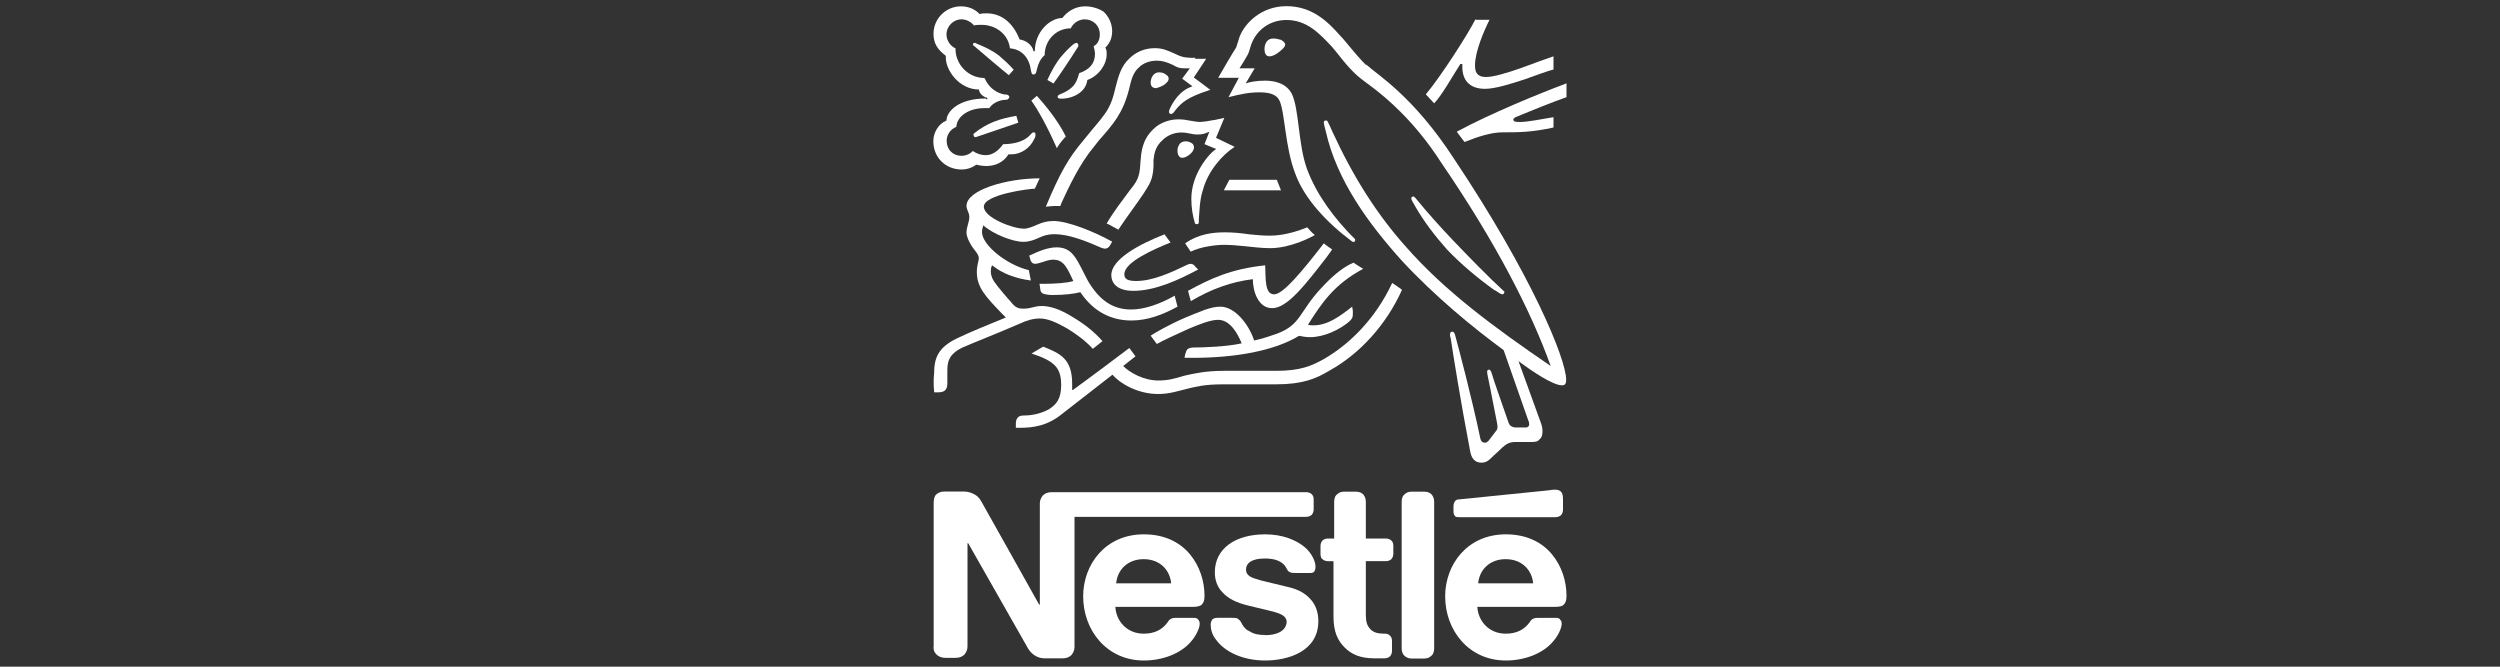 <svg xmlns="http://www.w3.org/2000/svg" id="Layer_1" data-name="Layer 1" viewBox="0 0 150 40"><rect x="0" y="0" width="150" height="40" fill="#333333" stroke="none"/><defs><style>      .cls-1 {        fill: #fff;      }    </style></defs><g><path class="cls-1" d="M81.79,16.13c-.21-.12-.46-.29-.58-.37-.7.29-1.37.91-1.94,1.53-1.32,1.41-1.2,2.19-2.65,2.73-.37.12-.79.29-1.37.41-.33-.99-1.16-2.03-2.03-2.03-.62,0-1.28.33-2.11.66-.95.41-1.82.91-2.07,1.08l.37.5c.29-.17,1.08-.54,1.9-.91.7-.29,1.32-.54,1.78-.54.7,0,1.16.79,1.41,1.41-.91.21-2.4.25-2.85.25-.21,0-.29.04-.37.08-.08.04-.12.17-.17.33l-.04.21h.5c2.52,0,4.88-.41,6.37-1.32.21.04.41.08.66.08.87,0,1.78-.46,2.32-.91.21-.17.25-.29.25-.46v-.21l-.04-.25c-.79.62-1.49,1.12-2.32,1.12-.17,0-.25,0-.33-.04.79-1.24,1.53-2.4,3.31-3.35"></path><path class="cls-1" d="M76.45,17.66c-.58,0-.5-.95-.54-1.74-2.03.21-3.27.79-4.63,1.53l.17.62c1.24-.74,2.44-1.16,3.72-1.32,0,.74.33,1.74,1.16,1.74.91,0,1.99-1.41,3.27-3.06l.33-.46c-.17-.12-.37-.25-.5-.37-1.32,1.7-2.44,3.06-2.98,3.06"></path><path class="cls-1" d="M72.06,7.32c-.21,0-.41-.04-.66-.08-.21-.04-.41-.08-.7-.08-.54,0-1.12.21-1.49.58-.7.66-.74,1.41-.79,2.07-.04.87-.21,1.08-.7,1.7-.37.5-.91,1.2-1.32,1.9.12.04.54.29.7.37.46-.7,1.12-1.57,1.53-2.19.37-.58.54-.83.58-1.61v-.37c.04-.41.12-.83.54-1.2.29-.29.7-.46,1.12-.46s.62.12.99.12c.25,0,.41-.04.58-.12l.12-.04-.29.74.7.29c-.46.29-1.49,1.53-1.49,2.98,0,.54.08,1.03.21,1.45,0,.04.04.08.12.08s.12-.04.12-.12v-.17c.04-.46.04-1.16.25-1.78.29-1.08,1.12-2.07,1.9-2.57l-1.12-.54.5-1.2-.54.12c-.33.04-.58.12-.87.12"></path><path class="cls-1" d="M76.41,2.31c-.46,0-.54.41-.54.66,0,.21.08.41.29.41s.41-.12.62-.29c.21-.17.33-.29.33-.41s-.12-.21-.25-.29c-.17-.04-.29-.08-.46-.08"></path><polygon class="cls-1" points="76.61 10.79 73.76 10.79 73.43 11.42 76.86 11.42 76.61 10.79"></polygon><path class="cls-1" d="M69.79,5.13c.17-.12.33-.25.33-.41,0-.08-.04-.17-.12-.21-.12-.12-.29-.17-.46-.17-.33,0-.5.33-.5.62,0,.21.12.33.33.33.12-.04.29-.08.41-.17"></path><path class="cls-1" d="M89.69,17.41l.33.21s.08.04.12.04c.08,0,.12-.08.12-.12s0-.08-.04-.08c-.99-.91-2.03-1.99-3.02-3.02-.79-.83-1.57-1.7-2.28-2.57-.04-.04-.08-.08-.12-.08-.08,0-.12.04-.12.12s.08.21.25.5c.5.87,1.16,1.74,1.9,2.57.83.87,1.82,1.7,2.85,2.44"></path><path class="cls-1" d="M84.68,39.51h.79c.21,0,.33-.08.46-.21.08-.08.12-.25.12-.41v-8.77c0-.17-.04-.29-.12-.41-.08-.12-.25-.21-.46-.21h-.79c-.21,0-.33.08-.46.21-.08.08-.12.25-.12.41v8.77c0,.17.04.29.12.41.12.12.25.21.46.21"></path><path class="cls-1" d="M71.52,8.6c-.12-.08-.25-.12-.37-.12-.29,0-.41.17-.46.33-.04.08-.04.17-.04.25,0,.25.12.41.29.41.25,0,.7-.33.7-.62,0-.08-.04-.21-.12-.25"></path><path class="cls-1" d="M62.38,17.08l.04.29c0,.12.08.21.17.25.12.04.29.08.58.08.74,0,1.32-.08,1.65-.17.83,1.24,1.94,1.7,3.06,1.7.95,0,1.86-.33,2.77-.83l-.17-.66c-.87.5-1.82.83-2.61.83-.91,0-1.7-.37-2.4-1.41-.29-.41-.5-.95-.79-1.45-.33-.58-.66-.87-1.28-.87-.54,0-1.12.25-1.65.5l.04.12c.04.21.12.37.33.37.08,0,.17-.04.21-.04.33-.08.54-.21.87-.21.5,0,.74.29,1.08,1.03l.12.25c-.33.12-1.16.17-1.78.17h-.25v.04Z"></path><path class="cls-1" d="M93.82,36.28c.12-.12.17-.25.17-.54,0-.87-.29-1.78-.87-2.48s-1.49-1.2-2.77-1.2c-2.32,0-3.64,1.82-3.64,3.72,0,2.03,1.41,3.85,3.64,3.85,1.12,0,2.23-.41,2.85-1.16.29-.33.5-.79.5-1.03,0-.08,0-.17-.08-.25-.04-.08-.12-.12-.29-.12h-1.08c-.21,0-.37.08-.46.25-.33.46-.79.7-1.45.7-.99,0-1.65-.74-1.7-1.61h4.68c.25,0,.41-.04.5-.12M88.69,35c.08-.83.7-1.45,1.65-1.45s1.57.62,1.65,1.45h-3.31Z"></path><path class="cls-1" d="M88.53,1.15c-.41.83-2.07,3.43-2.98,4.51l.5.54c.5-.54.99-1.45,1.57-2.36h.12v.17c0,.74.37,1.32,1.37,1.32.58,0,1.53-.29,2.4-.58.7-.25,1.37-.5,1.7-.58v-.79c-.37.12-1.16.41-1.94.7-.83.29-1.65.54-2.11.54-.54,0-.66-.29-.66-.7,0-.83.54-2.07.87-2.73h-.83v-.04Z"></path><path class="cls-1" d="M81.95,3.89c-.66-.66-1.2-1.41-1.53-1.74-.7-.79-1.65-1.78-3.23-1.78-1.49,0-2.48.99-2.81,1.82-.08.25-.17.54-.21.66-.17.25-.83,1.37-1.08,1.82h1.24l-.62,1.16c.7-.17,1.2-.29,1.86-.29.58,0,1.03.12,1.2.5.33.7.33,2.81.95,4.39.54,1.49,1.9,2.94,3.39,4.05l.08.04c.08,0,.12-.04.12-.12,0-.04,0-.08-.04-.08-1.24-1.24-2.28-2.65-2.85-4.18-.54-1.49-.46-3.56-.91-4.51-.33-.62-.99-.79-1.61-.79-.5,0-.95.08-1.16.17l.54-.91h-.91c.21-.33.41-.66.5-.83s.12-.37.21-.62c.33-.87,1.12-1.45,2.11-1.45,1.24,0,1.99.83,2.73,1.61.33.37.87,1.16,1.53,1.74.46.41,1.28.87,2.57,2.15.74.74,1.61,1.74,2.48,3.1,3.23,4.72,5.38,8.9,6.54,12.16h0c-3.39-2.32-6.33-4.47-8.69-7.16-1.7-1.9-3.14-4.14-4.43-6.95-.08-.21-.17-.37-.25-.54-.04-.08-.08-.08-.12-.08-.08,0-.12.04-.12.12s.04.25.12.54c.66,2.94,2.57,5.54,4.55,7.74,1.99,2.15,4.26,4.01,6.12,5.38l1.45,4.14c.04.08.08.21.08.29s0,.12-.08.17c-.04.04-.08.04-.21.04h-.46c-.21,0-.25-.04-.33-.08s-.12-.12-.17-.25c-.12-.37-.91-2.57-1.03-3.02-.04-.08-.08-.12-.12-.12-.08,0-.12.04-.12.12,0,.04,0,.12.04.29.21.99.41,2.11.5,2.52.04.21.08.37.08.5s-.04.21-.12.29l-.41.54c-.12.12-.17.12-.25.12-.12,0-.21-.08-.25-.25-.5-2.4-1.28-5.34-1.49-6.12-.04-.17-.08-.29-.21-.29-.08,0-.12.08-.12.17,0,.04,0,.12.04.21.12.83.62,3.93,1.16,6.74.08.5.29.74.7.74.21,0,.37-.08.54-.25.29-.29.37-.33.7-.66.25-.21.41-.33.79-.33h.99c.25,0,.37-.04.46-.17.12-.08.17-.25.17-.46s-.04-.37-.12-.58c-.25-.7-1.08-2.98-1.32-3.64h0c.83.62,2.07,1.45,2.61,1.45.17,0,.25-.08.25-.33,0-1.24-2.07-6.29-6.74-13.28-2.44-3.76-4.63-5.05-5.25-5.63"></path><path class="cls-1" d="M90.93,7.03c.79-.33,2.23-.91,3.06-1.2v-.83c-1.65.62-4.59,1.82-6.58,2.9.04.08.41.54.46.62.83-.33,1.61-.58,2.28-.58.95,0,1.74,0,3.06-.29v-.62c-.74.12-1.53.29-2.03.29-.29,0-.37-.04-.37-.12-.04-.04,0-.08.12-.17"></path></g><g><path class="cls-1" d="M71.73,3.47c-.46,0-.74,0-1.16-.21-.54-.25-.83-.37-1.28-.37-.58,0-1.12.21-1.53.62-.5.46-.66,1.08-.83,1.74-.12.54-.29,1.12-.66,1.61-.33.46-.54.66-1.24,1.53-.95,1.12-1.45,2.03-2.28,4.01.12,0,.33-.04.54-.04h.33l.08-.21c.46-.99,1.08-2.32,1.94-3.35l.29-.37c.91-1.03,1.45-1.65,1.82-3.1.12-.5.21-.95.58-1.28.29-.29.7-.41,1.08-.41.33,0,.58.08.95.25.29.17.41.21.74.21h.29l-.46.62.62.46c-.79.25-1.2.99-1.37,1.37-.04.08-.04.12-.04.17s.04.12.12.12.17-.08.25-.21c.37-.46.7-.79,2.11-1.24l-.99-.74.74-1.12h-.66v-.04Z"></path><path class="cls-1" d="M59.15,5.91c-1.65,0-2.36.79-2.36,1.32-.5.21-.79.74-.79,1.24,0,.99.74,1.7,1.7,1.7.33,0,.66-.12.87-.29.17.04.37.08.62.08.46,0,.99-.17,1.32-.7h.17c.58,0,1.12-.37,1.37-.91.08-.12.08-.21.08-.29s-.04-.12-.12-.12-.12.08-.29.25c-.37.33-.95.46-1.53.46-.29.41-.66.66-1.03.66-.29,0-.54-.08-.79-.25-.21.21-.46.29-.66.29-.54,0-.91-.37-.91-.91,0-.37.25-.7.58-.83.04-.66.79-1.12,1.65-1.12h.33c.12-.21.46-.46.91-.5.08,0,.17,0,.21-.04s.08-.08.08-.12,0-.08-.08-.12c-.04-.04-.12-.04-.21-.04-.41-.08-.91-.33-1.2-.99-.99,0-1.74-.83-1.74-1.74v-.04c-.29-.12-.54-.46-.54-.83,0-.5.41-.91.91-.91.29,0,.58.17.74.37.12-.04.29-.04.46-.04.74,0,1.57.46,1.7,1.41.95.08,1.2.91,1.24,1.24.04.17.04.33.17.33s.17-.12.21-.33c.08-.33.21-.62.46-.83,0-.87.66-1.61,1.57-1.61.12-.29.46-.54.83-.54.5,0,.91.37.91.91,0,.29-.12.58-.37.7.04.17.08.33.08.46,0,.58-.33.95-.95,1.16-.08.33-.21.66-.46.87-.41.37-.83.37-.83.54,0,.08.04.12.21.12.74,0,1.49-.41,1.57-1.12.7-.25,1.16-.95,1.16-1.53,0-.17,0-.29-.08-.41.21-.21.41-.5.41-.99,0-.41-.17-.83-.5-1.16-.25-.17-.66-.33-1.12-.33-.66,0-1.12.37-1.37.7-.74,0-1.65.83-1.65,1.99h-.08c-.08-.41-.5-.66-.83-.7-.33-.83-.95-1.57-1.99-1.57-.12,0-.25,0-.41.04-.29-.29-.66-.46-1.12-.46-.91,0-1.65.74-1.65,1.65,0,.58.25.95.74,1.32v.12c0,.74.79,1.9,1.99,1.9,0,.21.25.46.5.5v.08h-.08v-.04Z"></path></g><g><path class="cls-1" d="M75.91,38.1c-.33,0-.66-.04-.91-.21-.21-.08-.33-.21-.46-.41-.08-.17-.12-.25-.29-.37-.08-.04-.21-.04-.37-.04h-.83c-.17,0-.25.04-.33.12-.04.08-.08.17-.08.29,0,.25.08.62.33.91.5.7,1.57,1.24,2.94,1.24s3.19-.54,3.19-2.36c0-.46-.12-.87-.37-1.2-.33-.41-.74-.7-1.53-.87l-1.53-.37c-.62-.17-.91-.29-.91-.66s.33-.66,1.12-.66c.46,0,.87.08,1.16.37.21.25.17.37.37.46.12.04.25.04.41.04h.74c.12,0,.21,0,.29-.08.04-.04.08-.17.08-.29,0-.33-.21-.79-.62-1.16-.54-.46-1.37-.79-2.4-.79-1.82,0-3.02.87-3.02,2.28,0,.5.17.91.46,1.2.33.37.83.62,1.53.79l1.53.37c.41.12.79.25.79.62-.04.58-.66.79-1.28.79"></path><path class="cls-1" d="M61.88,6.04c.37.5.95,1.53,1.53,2.85.08-.17.41-.58.54-.7-.5-1.03-1.37-2.03-1.74-2.44l-.33.29Z"></path><path class="cls-1" d="M71.44,15.1c.58-.29,1.49-.41,1.99-.41.41,0,.87.04,1.24.08.46.04.99.12,1.53.12,1.24,0,2.48-.66,2.69-.79-.17-.12-.33-.33-.46-.46-.41.17-1.32.5-2.23.5-.46,0-.83-.04-1.24-.08-.54-.08-1.03-.12-1.45-.12-.7,0-1.57.08-2.4.66l.33.5Z"></path><path class="cls-1" d="M70.24,14.56l-.37-.5c-1.49.58-3.19,1.49-3.19,2.44,0,.54.41.95,1.32.95,1.32,0,2.73-.66,3.89-1.28l-.17-.17c-.08-.12-.17-.17-.29-.17-.08,0-.17.04-.25.08-.95.46-2.03.95-3.02.95-.58,0-.7-.17-.7-.41,0-.74,1.86-1.53,2.77-1.9"></path><path class="cls-1" d="M83.15,33.67c.12,0,.25-.04.33-.12s.12-.21.12-.33v-.46c0-.17-.04-.25-.12-.33s-.21-.12-.33-.12h-1.2v-2.19c0-.17-.04-.29-.12-.41s-.25-.21-.46-.21h-.74c-.21,0-.33.08-.46.21-.08.08-.12.25-.12.41v2.19h-.37c-.12,0-.25.04-.33.12-.08.08-.12.21-.12.33v.46c0,.17.04.29.12.33.08.08.21.12.33.12h.33v3.35c0,.87.25,1.41.66,1.82s.91.66,1.82.66h.58c.12,0,.25-.04.33-.12s.12-.21.12-.33v-.58c0-.17-.04-.25-.12-.33-.08-.08-.17-.12-.29-.12h-.08c-.37,0-.62-.08-.79-.25-.21-.21-.29-.46-.29-.87v-3.23h1.2Z"></path><path class="cls-1" d="M93.33,31.03c.12,0,.25-.04.33-.12s.12-.21.12-.33v-.62c0-.25-.04-.37-.12-.46-.08-.08-.21-.12-.33-.12s-.21,0-.41.04l-5.34.54c-.17,0-.21.04-.29.12-.04.08-.08.17-.08.29v.33c0,.12.04.21.08.25.04.08.17.08.25.08,0,0,5.79,0,5.79,0Z"></path></g><g><path class="cls-1" d="M83.52,17c-.99,2.11-2.52,3.64-4.1,4.55-.74.41-1.41.7-2.85.7h-3.14c-1.12,0-1.82.17-2.36.29-.58.17-.95.29-1.57.29-.87,0-1.7-.46-2.11-.87l.74-.58-.37-.5c-.21.17-2.81,2.11-3.39,2.52h-.04v-.37c0-1.49-.7-1.82-1.74-2.23l-.7.41c1.41.46,1.78.87,1.78,1.9,0,.83-.29,1.16-.74,1.45-.46.25-.99.37-1.49.37-.21,0-.29.04-.37.12s-.12.21-.12.37v.25h.17c.91,0,1.74-.12,2.65-.87l2.98-2.32c.41.5,1.49,1.16,2.73,1.16.7,0,1.16-.17,1.82-.33.5-.12.99-.25,2.11-.25h3.14c1.61,0,2.4-.33,3.23-.83,1.86-1.03,3.43-2.81,4.34-4.84-.21-.17-.41-.29-.58-.41"></path><path class="cls-1" d="M56.05,23.54h.25c.5,0,.54-.29.54-.58v-.66c0-.54.04-1.03.91-1.45.37-.17,2.15-.87,3.48-1.45.37-.17.74-.29,1.16-.29.46,0,.95.21,1.61.58.54.33,1.12.74,1.57,1.24l.58-.46c-.5-.58-1.16-1.08-1.86-1.49-.66-.41-1.28-.62-1.78-.62-.21,0-.41.04-.54.08-.17.04-.33.08-.58.08s-.46-.04-.74-.41c-.12-.12-.83-.95-.99-1.2-.08-.12-.21-.33-.21-.62,0-.12,0-.25.08-.37.62.5,1.41.79,2.32.91l-.12-.62c-1.37-.33-2.81-1.53-2.81-2.28,0-.17.04-.29.08-.41.54.5,1.74.99,2.4.99.37,0,.66-.12.95-.25.25-.12.54-.21.91-.21.87,0,1.9.41,2.85.83.04,0,.12.04.17.04.17,0,.25-.08.33-.21l.12-.21c-1.03-.58-2.65-1.24-3.52-1.24-.37,0-.66.08-.95.21s-.58.25-.83.25c-.66,0-2.4-.66-2.4-1.32,0-.74,2.77-1.08,3.06-1.08l.29-.62c-1.99,0-4.39.7-4.39,1.65,0,.25.17.41.17.66,0,.33-.17.58-.17.95,0,.25.17.58.33.83.21.29.41.5.41.7,0,.17-.12.41-.12.83,0,.91.5,1.45,1.53,2.52l.21.21c-.83.33-2.4.99-2.73,1.16-1.24.54-1.57,1.16-1.57,2.15-.04.33-.04.79,0,1.16"></path></g><path class="cls-1" d="M64.7,2.69s-.04-.12-.12-.12c-.04,0-.08.04-.17.08-.25.21-.5.46-.7.7-.33.37-.62.91-.87,1.45l.37.21c.25-.33,1.08-1.57,1.49-2.23v-.08"></path><path class="cls-1" d="M56.01,38.8c0,.21.04.33.17.46.12.12.29.21.54.21h.62c.25,0,.41-.08.54-.21.08-.12.17-.25.17-.46v-6.21h.04s3.48,6.12,3.6,6.33c.21.33.54.58.99.58h1.08c.25,0,.41-.08.54-.21.08-.12.17-.25.17-.46v-7.82h13.9c.12,0,.25-.04.33-.12.08-.08.12-.21.12-.33v-.58c0-.17-.04-.25-.12-.33-.08-.08-.21-.12-.33-.12h-15.27c-.25,0-.41.08-.54.21-.08.12-.17.25-.17.46v6.08h-.04s-3.31-5.92-3.48-6.21c-.12-.21-.25-.33-.41-.41s-.33-.17-.66-.17h-1.12c-.25,0-.41.08-.54.21-.08.12-.12.25-.12.5v8.61Z"></path><g><path class="cls-1" d="M72.1,36.28c.12-.12.17-.25.17-.54,0-.87-.29-1.78-.87-2.48-.58-.7-1.49-1.2-2.77-1.2-2.32,0-3.64,1.82-3.64,3.72,0,2.03,1.41,3.85,3.64,3.85,1.12,0,2.23-.41,2.85-1.16.29-.33.5-.79.5-1.03,0-.08,0-.17-.08-.25-.04-.08-.12-.12-.29-.12h-1.08c-.21,0-.37.08-.46.25-.33.46-.79.7-1.45.7-.99,0-1.65-.74-1.7-1.61h4.68c.25,0,.37-.04.5-.12M66.97,35c.08-.83.7-1.45,1.65-1.45s1.57.62,1.65,1.45h-3.31Z"></path><path class="cls-1" d="M58.41,8.11s.04.12.08.12.08,0,.17-.04l2.44-.83-.12-.41c-.99.17-1.74.41-2.57,1.08v.08"></path><path class="cls-1" d="M59.9,3.31c-.37-.29-.83-.5-1.32-.7l-.08-.04c-.08,0-.12.04-.12.08s0,.08.08.12c.58.5,1.7,1.45,2.07,1.74l.29-.33c-.29-.33-.62-.62-.91-.87"></path></g></svg>